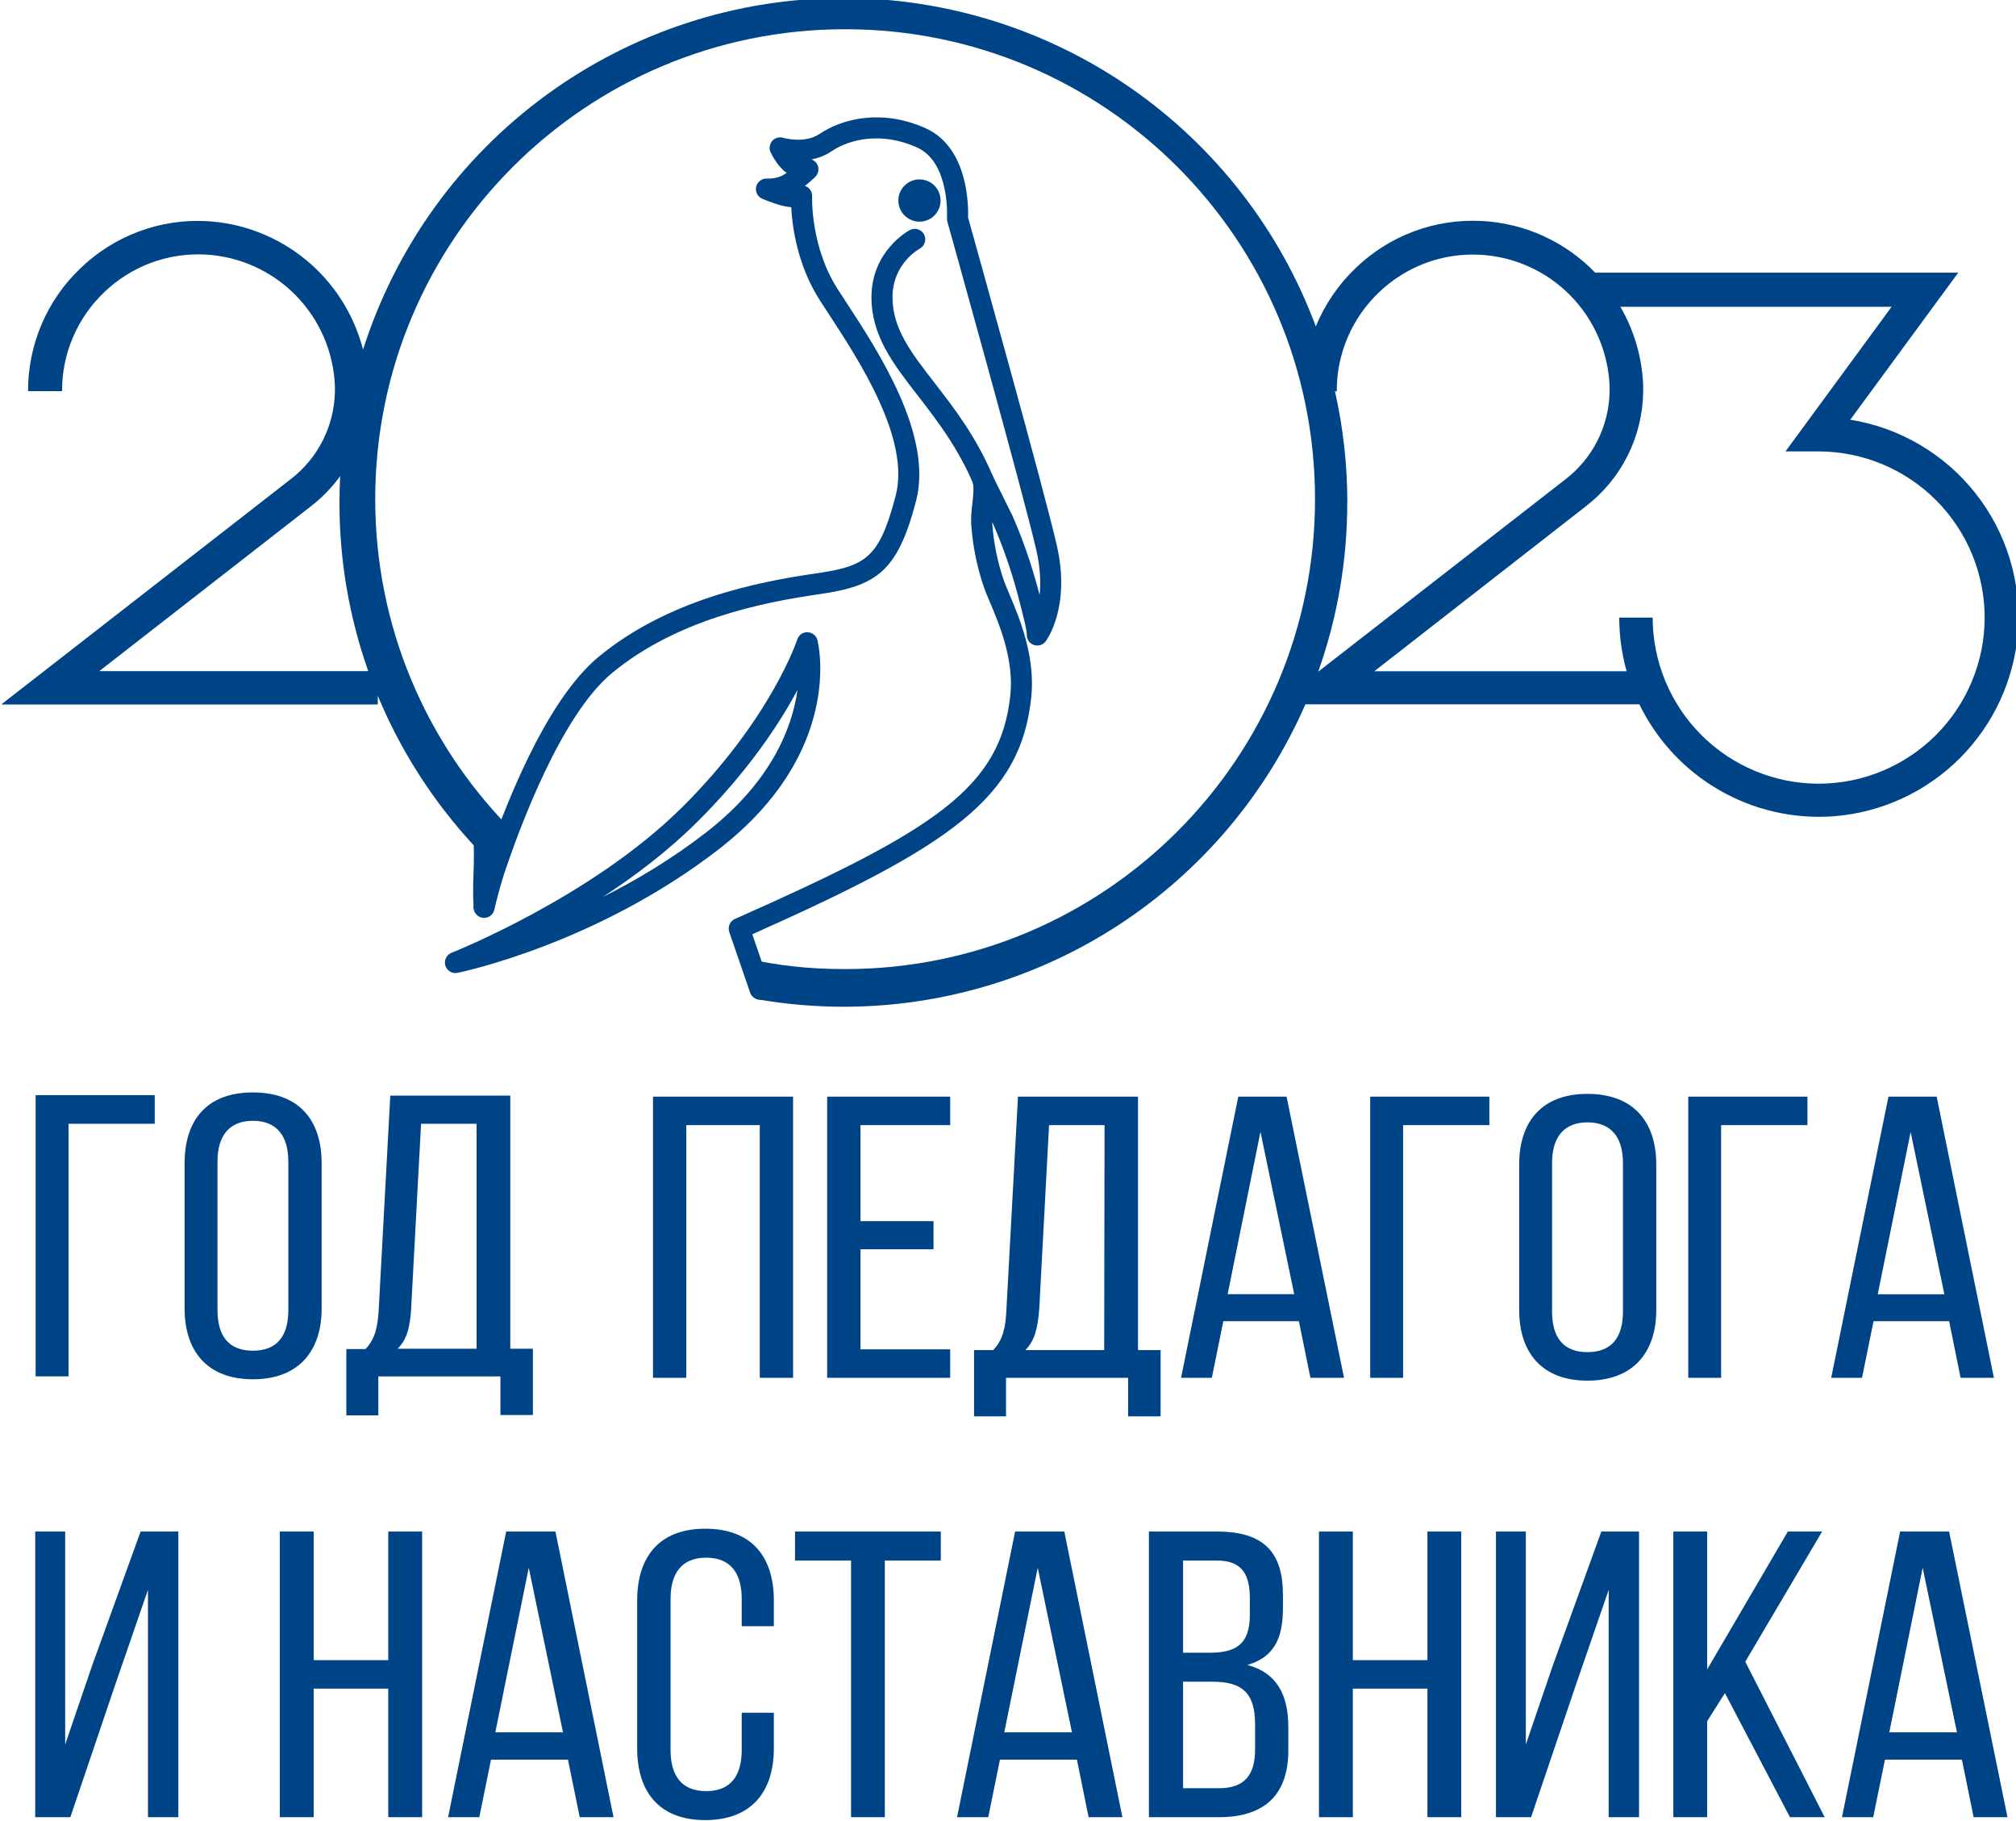 <?xml version="1.0" encoding="UTF-8" standalone="no"?>
<!-- Created with Inkscape (http://www.inkscape.org/) -->
<svg xmlns="http://www.w3.org/2000/svg" xmlns:svg="http://www.w3.org/2000/svg" width="101.462mm" height="91.636mm" viewBox="0 0 101.462 91.636" version="1.1" id="svg5007">
  <defs id="defs5004">
    <clipPath id="clipPath2580-7">
      <path d="M 0,595.276 H 841.89 V 0 H 0 Z" id="path2578-4"></path>
    </clipPath>
  </defs>
  <g id="layer1" transform="translate(-54.269,-102.682)">
    <g id="g2576" clip-path="url(#clipPath2580-7)" style="fill:#004488;fill-opacity:1" transform="matrix(0.353,0,0,-0.353,-43.5,258.851)">
      <g id="g2584" transform="translate(376.121,324.983)" style="fill:#004488;fill-opacity:1">
        <path d="m 0,0 c -4.064,-4.01 -8.719,-7.521 -13.246,-10.472 4.771,2.393 9.871,5.427 14.765,9.222 9.422,7.31 12.29,15.061 13.029,20.312 C 12.024,14.348 7.543,7.457 0.077,0.07 0.052,0.046 0.026,0.022 0,0 m -34.222,-21.3 c -0.652,0 -1.245,0.425 -1.437,1.072 -0.222,0.747 0.164,1.539 0.889,1.824 0.198,0.077 19.912,7.915 32.736,20.612 0.025,0.024 0.05,0.047 0.076,0.069 12.693,12.587 16.434,23.855 16.471,23.968 0.205,0.637 0.783,1.09 1.478,1.039 0.669,-0.023 1.242,-0.485 1.405,-1.135 0.161,-0.646 3.747,-15.972 -14.039,-29.769 -17.294,-13.414 -36.467,-17.483 -37.275,-17.65 -0.102,-0.021 -0.204,-0.03 -0.304,-0.03" style="fill:#004488;fill-opacity:1;fill-rule:nonzero;stroke:none" id="path2586"></path>
      </g>
      <g id="g2588" transform="translate(417.145,372.425)" style="fill:#004488;fill-opacity:1">
        <path d="m 0,0 c -0.585,0 -1.141,0.344 -1.382,0.917 -2.24,5.305 -5.269,9.215 -7.942,12.665 -3.545,4.576 -6.607,8.528 -6.607,14.023 0,6.601 5.246,9.459 5.47,9.577 0.73,0.39 1.639,0.11 2.028,-0.622 0.387,-0.73 0.111,-1.634 -0.616,-2.024 -0.168,-0.093 -3.882,-2.18 -3.882,-6.931 0,-4.468 2.639,-7.874 5.979,-12.186 C -4.167,11.824 -1.011,7.75 1.381,2.084 1.704,1.321 1.346,0.441 0.583,0.119 0.393,0.038 0.195,0 0,0" style="fill:#004488;fill-opacity:1;fill-rule:nonzero;stroke:none" id="path2590"></path>
      </g>
      <g id="g2592" transform="translate(408.046,413.819)" style="fill:#004488;fill-opacity:1">
        <path d="m 0,0 c 0,-0.002 0.001,-0.006 0.004,-0.01 z m 0.014,-3.014 c -0.795,0 -1.572,0.323 -2.133,0.885 C -2.678,-1.57 -3,-0.793 -3,0 c 0,0.4 0.078,0.79 0.232,1.158 0.15,0.362 0.37,0.69 0.651,0.971 0.284,0.283 0.614,0.502 0.982,0.654 0.363,0.15 0.747,0.226 1.141,0.226 h 0.03 C 0.412,3.009 0.795,2.933 1.16,2.784 1.536,2.628 1.867,2.407 2.147,2.124 2.424,1.846 2.644,1.516 2.795,1.146 2.945,0.788 3.023,0.396 3.021,-0.007 3.023,-0.392 2.947,-0.781 2.795,-1.149 2.644,-1.519 2.424,-1.848 2.144,-2.129 1.863,-2.412 1.533,-2.632 1.165,-2.785 0.801,-2.937 0.412,-3.014 0.014,-3.014" style="fill:#004488;fill-opacity:1;fill-rule:nonzero;stroke:none" id="path2594"></path>
      </g>
      <g id="g2596" transform="translate(385.328,299.891)" style="fill:#004488;fill-opacity:1">
        <path d="m 0,0 c -0.623,0 -1.205,0.391 -1.418,1.013 l -2.97,8.635 c -0.254,0.737 0.099,1.544 0.811,1.86 28.717,12.722 37.88,18.784 39.263,31.919 0.539,5.114 -1.647,10.265 -2.954,13.343 -0.339,0.8 -0.633,1.492 -0.82,2.043 -0.971,2.843 -1.576,5.807 -1.795,8.807 -0.08,1.082 0.037,2.108 0.151,3.1 0.124,1.085 0.241,2.11 0.072,3.049 -0.133,0.736 0.297,1.457 1.007,1.69 0.709,0.236 1.484,-0.091 1.815,-0.762 0,-0.001 1.414,-2.872 2.562,-5.176 l 0.095,-0.182 c 0.028,-0.047 0.068,-0.12 0.09,-0.17 2.081,-4.672 3.294,-8.953 3.947,-11.48 0.179,1.681 0.124,3.803 -0.46,6.363 -1.83,8.034 -12.578,46.469 -12.687,46.856 -0.045,0.164 -0.063,0.333 -0.052,0.503 0.005,0.076 0.44,7.947 -4.257,10.072 -5.047,2.285 -9.624,1.217 -12.223,-0.543 -0.911,-0.617 -1.89,-0.971 -2.834,-1.159 0.408,-0.15 0.738,-0.473 0.892,-0.894 0.2,-0.549 0.063,-1.165 -0.351,-1.577 -0.468,-0.466 -0.965,-0.898 -1.488,-1.295 0.071,-0.024 0.141,-0.053 0.208,-0.087 0.527,-0.267 0.847,-0.818 0.82,-1.408 -0.003,-0.068 -0.264,-7.14 3.646,-13.229 0.363,-0.564 0.763,-1.176 1.189,-1.827 C 16.911,92.352 24.698,80.448 22.235,71.06 19.585,60.964 16.6,58.98 8.374,57.794 0.132,56.606 -11.888,54.153 -21.076,46.589 -28.372,40.581 -34.324,24.431 -36.544,17.767 c -0.584,-1.914 -1.038,-3.586 -1.338,-4.933 -0.18,-0.81 -0.983,-1.321 -1.79,-1.138 -0.809,0.18 -1.319,0.982 -1.138,1.79 0.317,1.422 0.79,3.169 1.408,5.193 2.871,8.62 8.806,23.956 16.419,30.226 9.769,8.042 22.33,10.619 30.929,11.859 7.147,1.03 9.055,2.173 11.387,11.058 2.125,8.098 -5.205,19.304 -9.584,25.999 -0.432,0.659 -0.836,1.278 -1.203,1.849 -3.258,5.073 -3.961,10.593 -4.098,13.304 -1.392,0.068 -3.676,1.011 -4.125,1.201 -0.668,0.284 -1.037,1.005 -0.877,1.713 0.161,0.708 0.804,1.201 1.531,1.167 0.73,-0.036 1.461,0.102 2.127,0.392 0.242,0.132 0.479,0.272 0.71,0.42 -0.123,0.08 -0.243,0.165 -0.36,0.254 -0.055,0.041 -0.106,0.085 -0.154,0.133 -0.742,0.739 -1.345,1.594 -1.791,2.541 -0.252,0.538 -0.164,1.173 0.225,1.622 0.389,0.449 1.007,0.626 1.574,0.45 0.025,-0.008 3.052,-0.888 5.187,0.558 3.271,2.215 8.967,3.586 15.142,0.792 6.06,-2.742 6.083,-11.088 6.026,-12.733 0.987,-3.53 10.867,-38.9 12.659,-46.765 1.992,-8.741 -1.45,-13.441 -1.598,-13.636 -0.407,-0.539 -1.123,-0.739 -1.749,-0.493 -0.627,0.248 -1.012,0.884 -0.94,1.554 -10e-4,-0.002 -10e-4,-0.003 -10e-4,-0.003 -0.007,0 -0.031,0.724 -0.588,2.837 l -0.184,0.726 c -0.512,2.058 -1.707,6.866 -4.063,12.175 -0.031,0.057 -0.065,0.121 -0.103,0.194 0.003,-0.079 0.007,-0.156 0.013,-0.234 0.201,-2.744 0.754,-5.455 1.643,-8.059 0.152,-0.448 0.426,-1.092 0.742,-1.839 1.42,-3.344 3.796,-8.943 3.175,-14.829 C 37.164,28.812 27.37,22.006 -1.104,9.324 L 1.418,1.988 C 1.688,1.205 1.271,0.352 0.488,0.082 0.326,0.026 0.162,0 0,0" style="fill:#004488;fill-opacity:1;fill-rule:nonzero;stroke:none" id="path2598"></path>
      </g>
      <g id="g2600" transform="translate(335.593,256.024)" style="fill:#004488;fill-opacity:1">
        <path d="M 0,0 1.407,26.176 H 9.319 V -5.894 H -1.945 C -0.599,-4.58 -0.17,-2.862 0.01,0 Z m -4.689,-9.845 h 17.41 v -5.5 h 4.629 v 9.451 H 14.127 V 30.192 H -2.983 L -4.619,-0.103 c -0.13,-2.459 -0.429,-4.289 -1.896,-5.838 h -2.734 v -9.451 h 4.56 z M -36.566,26.176 H -48.858 V -9.836 h -4.689 v 40.085 h 16.981 z M 218.587,1.868 213.779,25.002 209.09,1.868 Z m 0.678,-3.839 h -10.774 l -1.646,-8.071 h -4.391 l 8.162,40.084 h 6.874 l 8.162,-40.084 h -4.75 z M 186.76,25.978 h 12.303 v 4.064 h -16.992 v -40.084 h 4.689 z m -45.345,-36.02 h -4.689 v 40.084 h 16.99 v -4.064 h -12.301 z m -25.012,11.928 4.679,23.135 4.809,-23.135 z m 8.401,28.156 h -6.885 l -8.161,-40.084 h 4.39 l 1.636,8.071 h 10.775 l 1.647,-8.071 h 4.789 z M 87.549,-6.091 h 11.253 l 0.051,32.069 H 90.941 L 89.544,-0.197 c -0.229,-2.863 -0.659,-4.58 -1.995,-5.894 m 19.295,0 v -9.451 h -4.629 v 5.5 h -17.41 v -5.5 h -4.559 v 9.451 h 2.733 c 1.467,1.539 1.766,3.379 1.886,5.838 l 1.646,30.295 h 17.111 V -6.091 Z m -47.54,-3.951 h 17.539 v 4.064 H 64.053 V 8.287 h 10.416 v 4.008 H 64.053 v 13.683 h 12.79 v 4.064 H 59.304 Z m 156.19,-27.079 -4.758,-23.463 h 9.647 z m -3.212,5.162 h 6.983 l 8.322,-40.723 h -4.83 l -1.665,8.203 h -10.975 l -1.677,-8.203 h -4.45 z m -11.124,0 h -4.889 l -11.504,-19.662 v 19.662 h -4.819 v -40.723 h 4.819 v 13.675 l 2.534,4.017 9.279,-17.692 h 4.949 l -11.324,22.168 z m -42.243,-30.361 3.832,11.224 6.933,19.137 h 5.377 v -40.723 h -4.33 v 32.408 l -4.699,-13.618 -6.365,-18.79 h -5.008 v 40.723 h 4.26 z m -14.028,12.032 h -10.635 v 18.329 h -4.829 v -40.723 h 4.829 v 18.33 h 10.635 v -18.33 h 4.819 v 40.723 h -4.819 z m -29.712,-18.264 c 3.522,0 5.139,1.774 5.139,5.528 v 3.604 c 0,4.533 -1.926,6.053 -6.066,6.053 h -4.201 v -15.185 z m -0.368,32.463 h -4.76 v -13.148 h 3.711 c 3.811,0 5.807,1.163 5.807,5.406 v 2.383 c 0,3.614 -1.297,5.359 -4.758,5.359 m 9.477,-6.813 c 0,-4.327 -1.297,-6.973 -5.069,-8.081 4.211,-1.107 5.798,-4.251 5.838,-8.728 v -3.435 c 0,-6.11 -3.154,-9.536 -9.898,-9.536 h -9.977 v 40.723 h 9.707 c 6.746,0 9.399,-3.022 9.399,-9.019 z m -39.729,-17.682 4.769,23.463 4.88,-23.463 z m 1.547,28.625 -8.28,-40.723 h 4.448 l 1.667,8.203 h 10.974 l 1.667,-8.203 h 4.819 l -8.281,40.723 z m -23.396,-4.13 h -7.982 v 4.13 h 20.783 v -4.13 h -7.982 v -36.593 h -4.819 z m -50.714,-24.495 4.769,23.463 4.879,-23.463 z m 1.547,28.625 -8.281,-40.723 h 4.45 l 1.666,8.203 h 10.975 l 1.676,-8.203 h 4.819 l -8.281,40.723 z m -27.447,-18.329 h 10.636 v 18.329 h 4.829 v -40.723 h -4.829 v 18.33 h -10.636 v -18.33 h -4.828 v 40.723 h 4.828 z m -35.428,-12.032 3.831,11.224 6.924,19.137 h 5.378 v -40.723 h -4.33 v 32.408 l -4.7,-13.618 -6.365,-18.79 h -5.009 v 40.723 h 4.271 z m 91.26,30.765 c -6.615,0 -9.708,-4.074 -9.708,-10.24 v -21.06 c 0,-6.166 3.093,-10.24 9.708,-10.24 6.615,0 9.778,4.074 9.778,10.24 v 5.068 h -4.58 v -5.293 c 0,-3.67 -1.546,-5.885 -5.068,-5.885 -3.522,0 -5.079,2.215 -5.079,5.885 v 21.52 c 0,3.67 1.607,5.875 5.079,5.875 3.472,0 5.068,-2.205 5.068,-5.875 v -3.895 h 4.58 v 3.66 c 0,6.166 -3.093,10.24 -9.778,10.24 m -2.704,21.513 h -4.749 v 40.084 h 19.974 v -40.084 h -4.749 v 36.02 H 39.22 Z m 133.543,9.451 c 0,-3.67 -1.586,-5.791 -5.058,-5.791 -3.472,0 -5.049,2.121 -5.049,5.791 v 21.182 c 0,3.604 1.637,5.782 5.049,5.782 3.412,0 5.058,-2.178 5.058,-5.782 z m -5.058,31.027 c -6.505,0 -9.738,-3.951 -9.738,-10.079 V -0.366 c 0,-6.072 3.233,-10.08 9.738,-10.08 6.505,0 9.808,4.008 9.808,10.08 v 20.723 c 0,6.081 -3.233,10.079 -9.808,10.079 M -22.568,-6.176 c 3.472,0 5.048,2.112 5.048,5.782 v 21.201 c 0,3.604 -1.636,5.791 -5.048,5.791 -3.412,0 -5.048,-2.187 -5.048,-5.791 V -0.394 c 0,-3.67 1.576,-5.782 5.048,-5.782 m 9.797,26.739 V -0.169 c 0,-6.072 -3.282,-10.08 -9.797,-10.08 -6.515,0 -9.738,4.008 -9.738,10.08 v 20.732 c 0,6.129 3.163,10.08 9.738,10.08 6.575,0 9.797,-3.951 9.797,-10.08" style="fill:#004488;fill-opacity:1;fill-rule:evenodd;stroke:none" id="path2602"></path>
      </g>
      <g id="g2604" transform="translate(552.987,337.623)" style="fill:#004488;fill-opacity:1">
        <path d="m 0,0 c -4.437,-4.44 -10.452,-6.937 -16.726,-6.945 -6.275,0.008 -12.291,2.505 -16.729,6.944 -4.437,4.44 -6.933,10.46 -6.942,16.739 h -4.762 c 0.003,-2.586 0.356,-5.16 1.052,-7.652 h -35.975 l 30.2,23.548 c 2.493,1.926 4.52,4.39 5.929,7.209 1.408,2.819 2.162,5.92 2.206,9.072 v 0.895 c -0.144,3.958 -1.262,7.818 -3.255,11.239 H -6.326 L -21.46,40.427 h 4.734 C -10.451,40.418 -4.437,37.92 0,33.479 4.437,29.038 6.932,23.018 6.939,16.738 6.932,10.459 4.436,4.44 0,0 m -85.689,48.996 h 0.255 c -0.014,2.639 0.514,5.252 1.55,7.679 1.035,2.427 2.556,4.616 4.469,6.431 1.901,1.827 4.154,3.245 6.623,4.167 2.469,0.922 5.1,1.329 7.732,1.195 4.873,-0.246 9.477,-2.31 12.906,-5.784 3.429,-3.475 5.433,-8.108 5.619,-12.988 v -0.722 c -0.039,-2.427 -0.625,-4.815 -1.715,-6.984 -1.09,-2.169 -2.656,-4.063 -4.582,-5.541 L -88.08,9.027 c 2.749,7.741 4.149,15.896 4.142,24.112 l 0.012,-0.027 c 0.001,5.343 -0.59,10.671 -1.763,15.884 m -176.183,-39.893 30.216,23.531 c 1.571,1.221 2.962,2.657 4.132,4.266 -0.065,-1.256 -0.097,-2.522 -0.097,-3.799 -0.008,-8.175 1.38,-16.291 4.105,-23.998 z M 5.624,34.468 C 1.197,40.075 -5.171,43.814 -12.22,44.948 L 3.175,65.912 h -51.766 c -4.274,4.436 -10.08,7.072 -16.231,7.37 -3.281,0.167 -6.562,-0.341 -9.64,-1.492 -3.077,-1.151 -5.887,-2.92 -8.255,-5.2 -2.467,-2.347 -4.411,-5.19 -5.705,-8.341 -5.116,13.745 -14.309,25.595 -26.347,33.962 -12.037,8.368 -26.343,12.852 -40.999,12.851 -15.249,0 -30.101,-4.854 -42.411,-13.858 -12.31,-9.005 -21.44,-21.694 -26.069,-36.233 l -0.016,-0.021 c -1.294,5.036 -4.16,9.528 -8.181,12.822 -4.022,3.293 -8.989,5.216 -14.178,5.488 -3.281,0.167 -6.562,-0.341 -9.64,-1.492 -3.078,-1.151 -5.887,-2.92 -8.255,-5.199 -2.381,-2.258 -4.274,-4.979 -5.564,-7.997 -1.29,-3.017 -1.948,-6.267 -1.936,-9.549 h 4.848 c -0.013,2.639 0.514,5.253 1.549,7.679 1.036,2.427 2.557,4.616 4.47,6.431 1.902,1.827 4.157,3.245 6.626,4.168 2.47,0.922 5.102,1.328 7.734,1.194 4.872,-0.247 9.476,-2.311 12.903,-5.786 3.428,-3.474 5.431,-8.107 5.616,-12.986 v -0.721 c -0.038,-2.428 -0.624,-4.816 -1.714,-6.985 -1.09,-2.169 -2.657,-4.063 -4.582,-5.541 L -275.847,4.349 h 53.687 v 1.253 c 3.264,-7.864 7.897,-15.087 13.682,-21.333 0.113,-3.459 -0.241,-5.765 0,-9.09 0,0 1.084,0.407 2.852,6.198 0.483,1.45 1.159,3.403 2,5.631 -11.69,12.06 -18.898,28.491 -18.898,46.613 0,37 29.995,66.995 66.995,66.995 37.001,0 66.995,-29.995 66.995,-66.995 0,-37 -29.994,-66.995 -66.995,-66.995 -5.116,0 -9.655,0.496 -14.443,1.582 l 1.78,-5.864 c 4.105,-0.72 8.266,-1.083 12.435,-1.086 13.976,0 27.65,4.077 39.345,11.735 11.696,7.657 20.906,18.562 26.504,31.377 h 47.618 c 2.492,-5.127 6.463,-9.388 11.4,-12.234 4.937,-2.845 10.613,-4.143 16.295,-3.726 6.79,0.522 13.168,3.456 17.988,8.271 4.818,4.816 7.759,11.196 8.291,17.99 0.529,7.126 -1.634,14.191 -6.06,19.797" style="fill:#004488;fill-opacity:1;fill-rule:nonzero;stroke:none" id="path2606"></path>
      </g>
    </g>
  </g>
</svg>
